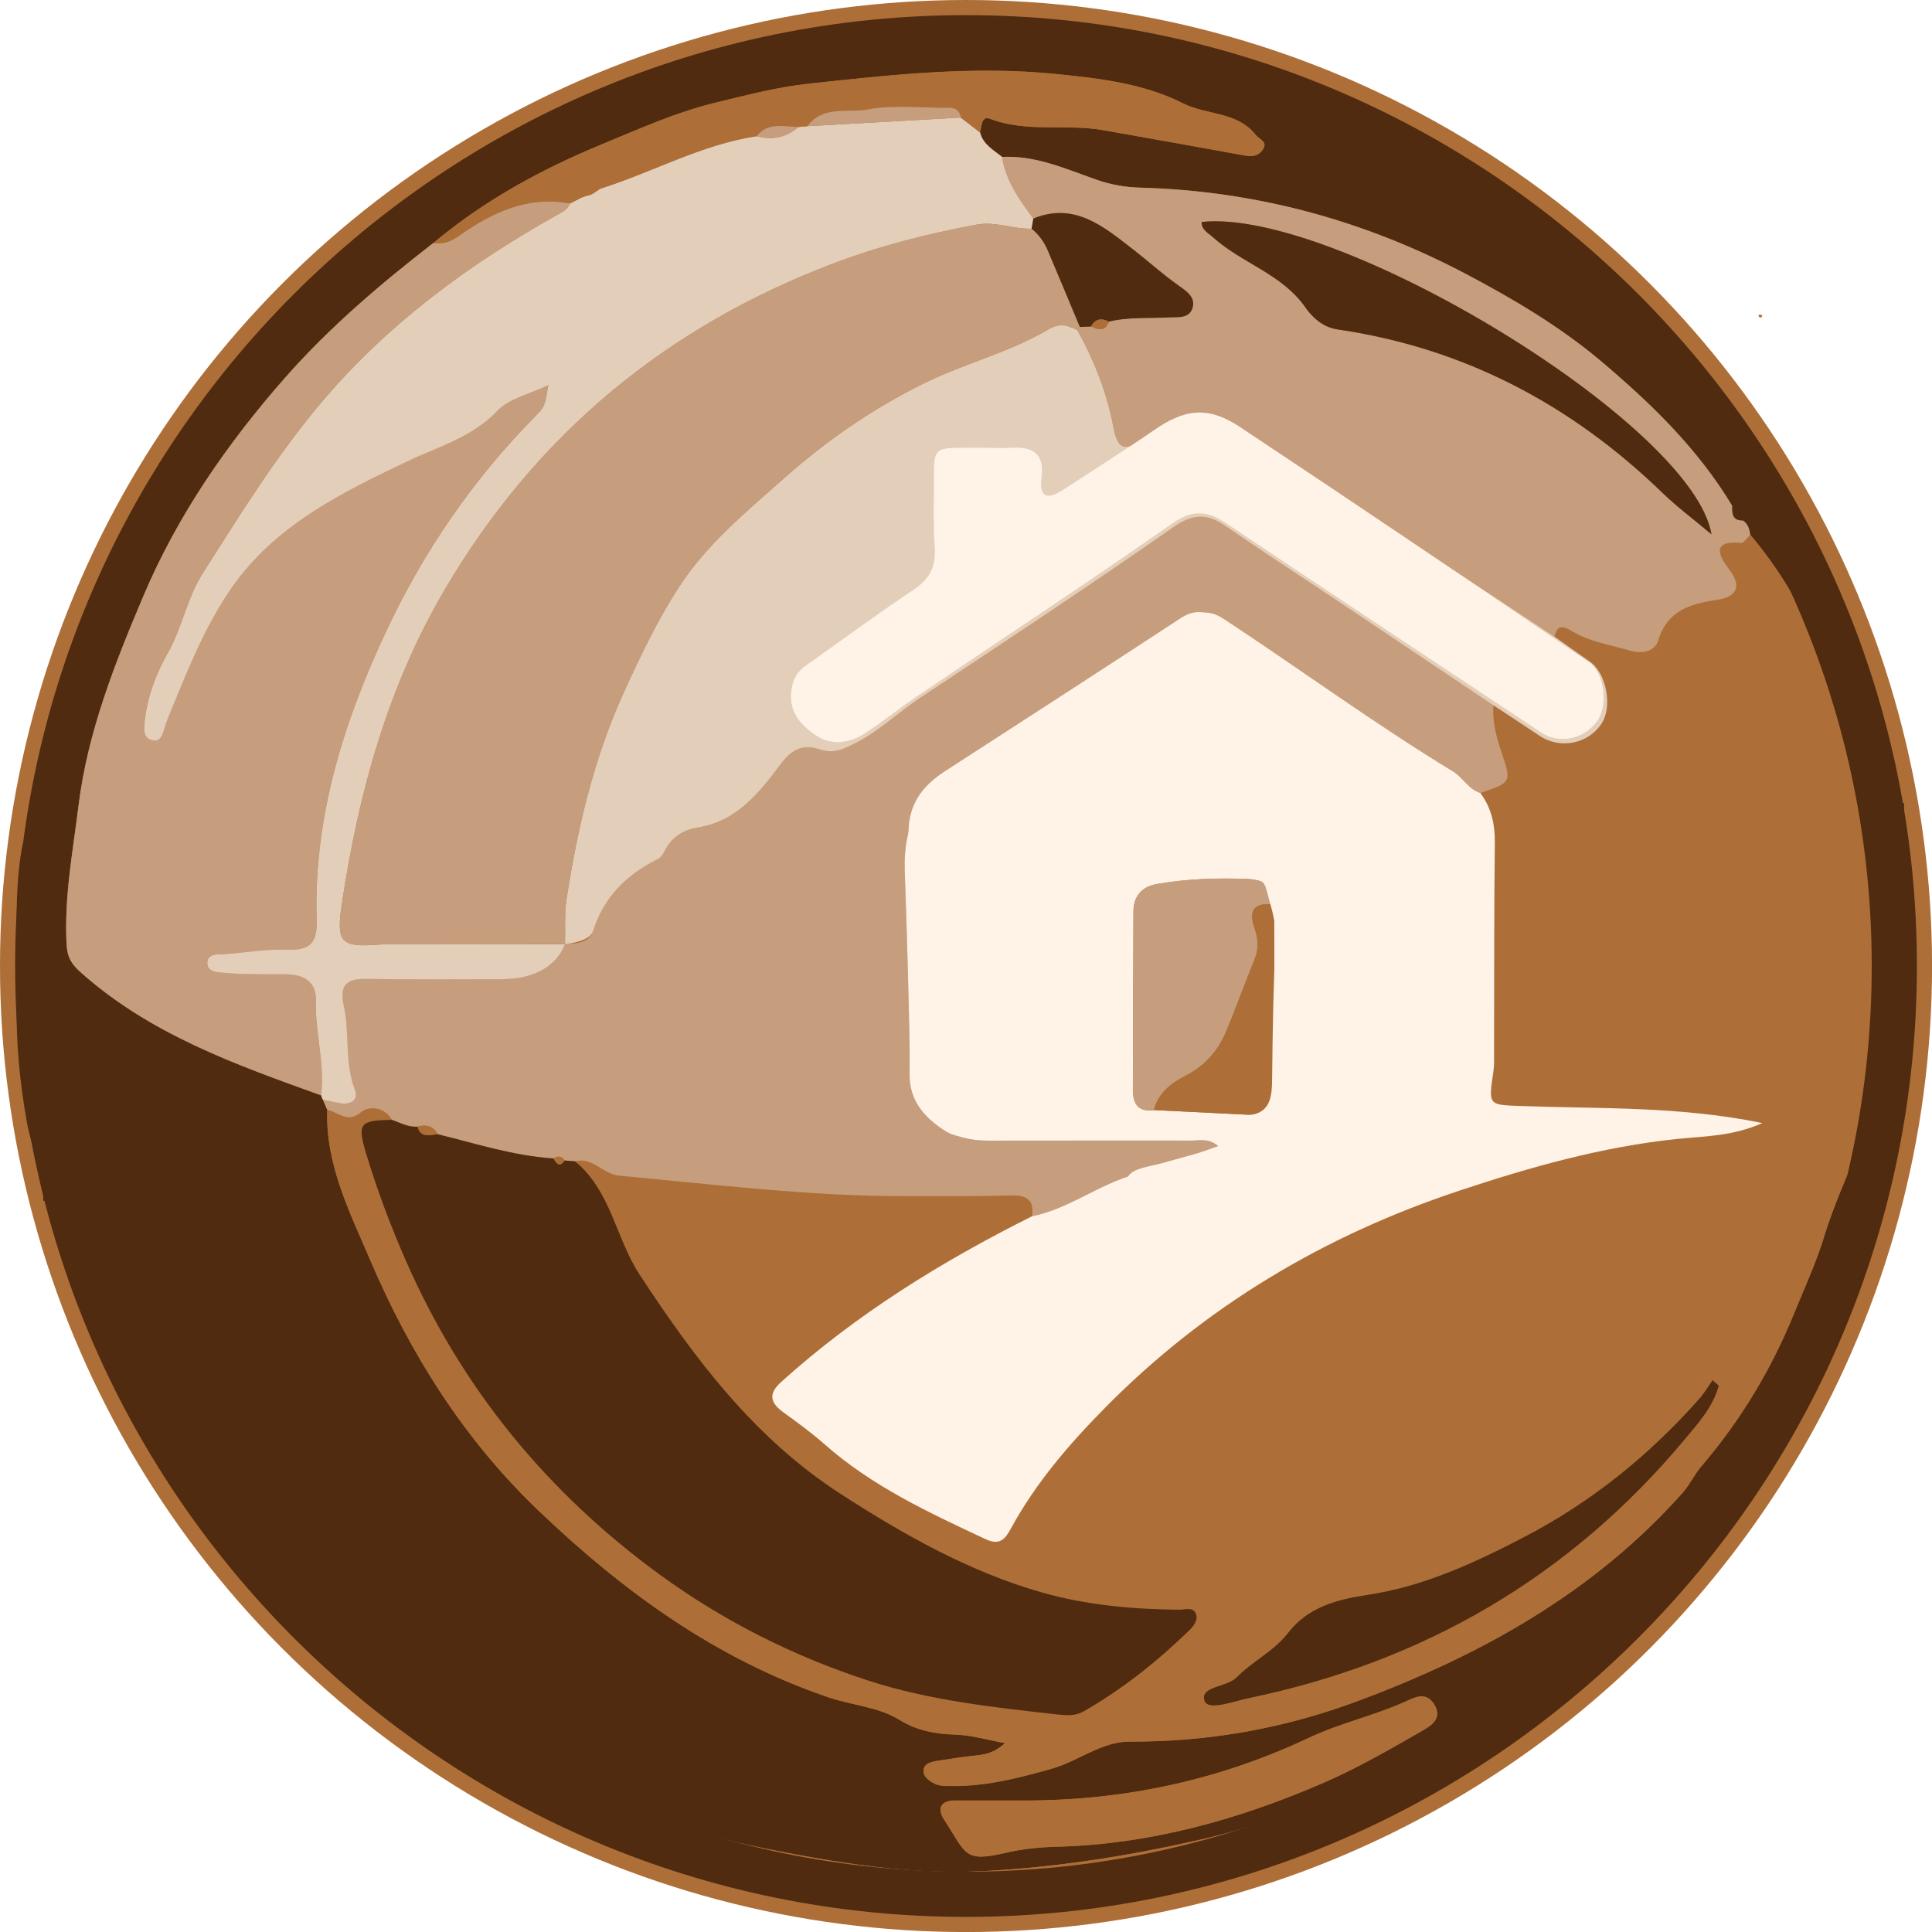 <?xml version="1.0" encoding="UTF-8"?><svg id="Calque_1" xmlns="http://www.w3.org/2000/svg" width="15.08cm" height="15.08cm" viewBox="0 0 427.53 427.53"><defs><style>.cls-1{fill:#e3ceb9;}.cls-2{fill:#fff2e6;}.cls-3{fill:#ad6f37;}.cls-4{fill:#c69e7d;}.cls-5{fill:#512b10;}</style></defs><circle class="cls-3" cx="213.77" cy="213.77" r="213.77"/><path class="cls-5" d="m192.58,6.23c3.66-.09,7.32-.18,10.97-.27,6.8,0,13.6,0,20.4,0,3.65.1,7.3.2,10.95.31-.15,2.97,1.86,3.06,4.04,3.04,6.47-.05,12.7.84,18.54,3.98,1.67.9,3.95.9,5.8-.4,1.82.14,3.64.28,5.46.42,3.95,3.44,8.66,4.19,13.68,3.83.27.02.53.09.78.2.58.9,1.38,1.24,2.43.94,0,0-.03-.03-.03-.03-.19,1.7,1.12,2.17,2.28,2.74,7.43,3.6,14.9,7.1,22.28,10.78,17.07,8.52,32.2,19.87,46.07,32.73,16.36,15.16,29.43,32.88,39.94,52.62,2.34,4.39,3.01,11.11,9.69,12.61,0,0-.03-.04-.03-.04-.2,1.06.09,1.88,1.14,2.33,4.23,8.96,7.63,18.21,10.05,27.82-3.77,9.1-2.51,14.32,4.33,17.96-.17,10.86,2.32,21.5,2.49,32.38.45,29.43-5.09,57.56-16.48,84.68-1.37,3.27-2.18,6.78-3.99,9.89-4.7-.67-7.95.84-10.55,5.14-8.51,14.08-17.13,27.99-29.27,39.6-9.4,8.99-18.24,18.43-29.06,25.93-21.32,14.78-44.09,26.1-69.61,31.85-15.67,3.52-31.48,6.01-47.46,6.8-16.26.81-32.21-1.84-48.23-5.04-35.11-7.02-65.12-23.3-91.43-46.78-20.69-18.47-37.39-40.08-49.37-65.1-3.02-6.3-6.34-12.76-7.6-19.51-1.31-7.03-3.89-11.25-11.23-11.91.23-6.09-2.59-11.56-3.62-17.42-1.56-8.86-2.47-17.71-2.2-26.67.34-11.2-.86-22.45,1.04-33.63.34-1.99,1.32-3.76,1.38-5.77,2.7-.28,2.75-2.28,3.32-4.35,1.34-4.82.72-9.92,2.67-14.67,5.7-13.96,10.12-28.3,17.48-41.74,7.47-13.63,14.7-27.31,24.79-39.12,12.26-14.34,26.15-27.03,41.78-37.86,3.01-2.09,7.08-3.3,8.85-7.07.67-.42,1.35-.83,2.03-1.24,5.63-1.24,10.12-4.55,14.59-7.91,4.53-2.56,14.92-7.83,15.58-7.91,5.71.38,10.7-1.33,15.01-5.06,1.83-.18,3.71-.29,4.44-2.45.26-.09.53-.16.81-.19,4.93,2.2,12.59.28,17.06-4.26.31-.07.62-.15.93-.23,2.89,1.61,5.72,2.58,8.06-.86.66,0,1.31,0,1.97,0,3.01,3.84,5.1,1.77,7.06-1.09Zm187.42,108.72c-.03-1.65,3.1-2.15,1.59-2.74-7.63-12.7-16.48-23.24-27.67-32.6-8.87-7.41-18.92-13.38-29.28-18.86-22.68-12-46.66-18.51-72.28-19.23-3.36-.09-6.46-.62-9.73-1.76-6.74-2.36-13.43-5.41-20.88-5.04-1.92-1.55-4.23-2.76-4.89-5.43.43-1.29.23-3.79,2.28-3.01,8.13,3.1,16.69,1.05,24.92,2.49,10.58,1.86,21.16,3.76,31.73,5.68,1.68.31,3.1-.25,3.82-1.61.84-1.57-.96-2.03-1.72-2.99-4.12-5.22-10.85-4.35-16.04-6.97-8.81-4.45-18.43-5.51-27.91-6.49-18.45-1.9-36.89.15-55.21,2.15-6.75.74-13.49,2.5-20.18,4.11-8.91,2.15-17.14,5.88-25.45,9.31-13.35,5.51-26.03,12.43-37.18,21.78-11.73,9.09-22.97,18.63-32.84,29.84-12.85,14.62-23.81,30.51-31.32,48.24-6.3,14.87-12.36,30.13-14.37,46.39-1.26,10.23-3.23,20.43-2.64,30.85.15,2.56.91,4.11,2.99,5.97,15.39,13.79,34.36,20.51,53.31,27.33.07.34.2.66.39.95.33.75.65,1.5.98,2.25-.42,12.1,5.02,22.75,9.53,33.3,8.85,20.71,20.71,39.65,37.31,55.48,18.73,17.86,39.17,32.75,64.05,41.22,5.26,1.79,11.05,2.08,15.83,5.05,3.8,2.36,7.95,3.09,12.19,3.21,3.66.11,7,1.15,11.09,1.89-2.13,1.94-3.99,2.48-6.08,2.7-2.96.31-5.9.75-8.84,1.22-1.27.21-2.89.51-3.1,1.92-.24,1.64,1.35,2.63,2.61,3.21,1.11.52,2.54.42,3.84.43,7.55.08,14.69-1.79,21.91-3.83,5.92-1.67,10.99-6.01,17.26-5.99,17.36.08,34.07-2.89,50.32-8.93,27.4-10.18,52.38-24.06,72.02-46.14,1.58-1.77,2.59-4.03,4.13-5.84,8.69-10.17,15.49-21.45,20.51-33.8,2.3-5.65,4.9-11.22,6.66-17.04,4.12-13.58,12.06-25.99,12.98-40.51.83-13.12,1.5-26.3-.26-39.39-2.02-15.03-6.96-29.37-11.56-43.74-3.72-11.61-9.59-22.24-17.5-31.67-.15-1.25-6.16-2.65-7.31-3.39Zm-155.14,283.47c-4.48,0-8.97,0-13.45,0-3.34,0-4.09,1.8-2.48,4.28,4.99,7.64,4.27,9.48,13.75,7.27,3.6-.84,7.36-1.22,11.06-1.31,20.81-.54,40.44-6.03,59.32-14.24,7.49-3.26,14.62-7.4,21.72-11.47,1.81-1.04,4.5-2.66,2.59-5.77-1.83-2.97-4.32-1.56-6.4-.63-6.94,3.12-14.49,4.78-21.29,7.99-20.59,9.71-42.16,14.14-64.84,13.88Z"/><path class="cls-3" d="m9.55,265.73c7.34.66,9.92,4.88,11.23,11.91,1.26,6.74,4.58,13.21,7.6,19.51,11.98,25.02,28.68,46.63,49.37,65.1,26.31,23.48,56.32,39.76,91.43,46.78,16.02,3.2,31.97,5.85,48.23,5.04,15.98-.79,31.79-3.28,47.46-6.8,25.52-5.74,48.29-17.06,69.61-31.85,10.82-7.5,19.65-16.94,29.06-25.93,12.14-11.61,20.76-25.52,29.27-39.6,2.6-4.3,5.85-5.81,10.55-5.14,1.18,4.52-3.51,6.28-4.73,9.73-.73,2.07-2.55,3.77-3.88,5.64-2.03.05-3.62,1-4.69,2.61-6.17,9.23-13.13,17.83-20.48,26.15-12.85,14.54-27.32,27.36-43.66,37.75-14.71,9.36-30.1,17.76-47.03,22.8-10.15,3.03-19.75,8.53-30.98,6.88-1.23-.18-2.58.27-3.85.51-13.8,2.66-27.78,2.32-41.63,1.49-8.08-.48-16.25-.78-24.31-1.85-2.38-.32-3.49.81-3.86,2.97-9.44-1.15-18.55-3.78-27.5-6.8-23.55-7.93-44.97-20.11-64.46-35.15-20.14-15.54-36.28-34.85-49.8-56.52-8.05-12.9-13.37-26.93-19.61-40.55-1.93-4.21-2.97-9.62-3.34-14.7Z"/><path class="cls-5" d="m174.25,419.44c.37-2.16,1.48-3.29,3.86-2.97,8.07,1.07,16.23,1.37,24.31,1.85,13.85.83,27.84,1.16,41.63-1.49,1.28-.25,2.62-.69,3.85-.51,11.23,1.65,20.83-3.85,30.98-6.88,16.92-5.04,32.32-13.45,47.03-22.8,16.34-10.39,30.8-23.21,43.66-37.75,7.36-8.32,14.31-16.92,20.48-26.15,1.07-1.61,2.66-2.55,4.69-2.61-12.92,21.21-28.59,39.92-48.26,55.5-11.35,8.99-23.31,16.92-35.88,23.85-13.55,7.47-28.25,12.57-43.19,16.67-18.05,4.95-36.58,7.48-55.22,6.51-12.64-.66-25.52.3-37.94-3.21Z"/><path class="cls-3" d="m105.06,37.43c-1.77,3.77-5.84,4.98-8.86,7.07-15.63,10.83-29.52,23.52-41.78,37.86-10.1,11.81-17.33,25.49-24.79,39.12-7.36,13.44-11.78,27.79-17.48,41.74-1.94,4.76-1.33,9.85-2.67,14.67-.57,2.07-.62,4.07-3.32,4.35-.98-7.39,1.61-14.23,3.32-21.2,3.61-.95,3.06-4.29,3.7-6.76,1.14-4.42,3.83-8.55,2.85-13.41,1.31-7.4,4.66-14.29,8.56-20.28,5.9-9.05,10.38-18.92,17.07-27.5,11.22-14.4,23.06-28.21,37.22-39.84,6.47-5.32,13.46-10.03,20.21-15.01,1.99-.27,3.98-.54,5.97-.8Z"/><path class="cls-3" d="m405.86,129.72c-6.68-1.5-7.35-8.22-9.69-12.61-10.52-19.74-23.59-37.45-39.94-52.62-13.87-12.85-29-24.21-46.07-32.73-7.38-3.68-14.85-7.19-22.28-10.78-1.17-.57-2.48-1.04-2.28-2.74,9.09,1.37,16.84,6.25,24.98,9.91,14.27,6.4,27.25,15.11,39.03,25.35,10.65,9.25,21.01,18.87,29.39,30.34.42.36.83.73,1.25,1.09,1.01,1.22,2.02,2.45,3.02,3.67-.03,1.64.09,3.18,2.3,3.25,0,0,0,0,0,0-.15,1.67-.02,3.17,2.15,3.39,1.23,1.76,2.45,3.51,3.68,5.27-.23,1.41.29,2.32,1.76,2.59.5,1.03,1,2.07,1.5,3.1-.1,1.47.54,2.31,2.06,2.4,1.16,2.21,2.32,4.41,3.48,6.62-.12,1.57-.03,3.04,1.92,3.5.73,3.84,3.95,6.84,3.74,11Z"/><path class="cls-3" d="m263.28,12.89c-1.85,1.3-4.13,1.3-5.8.4-5.84-3.14-12.07-4.03-18.54-3.98-2.18.02-4.19-.07-4.04-3.04,7.21.02,14.36.51,21.38,2.28,1.22,3.22,5.37,1.77,6.99,4.35Z"/><path class="cls-3" d="m421.35,177.8c-6.84-3.64-8.1-8.87-4.33-17.96,2.79,5.67,3.62,11.8,4.33,17.96Z"/><path class="cls-3" d="m118.24,27.03c.74,1.5,2.2,1.08,3.43,1.25-4.47,3.36-8.96,6.66-14.59,7.91.04-1.06.08-2.12.11-3.18,0,0,.14-.07.14-.07.84.09,1.61.01,2.04-.86,2.36-2.71,5.91-3.37,8.87-5.05Z"/><path class="cls-3" d="m174.56,8.42c-4.47,4.54-12.13,6.46-17.06,4.26,5.54-1.98,11.01-4.26,17.06-4.26Z"/><path class="cls-3" d="m139.73,17.53c2.65,2.03,4.37-.88,6.58-1.21,1.99-.3-3.35,4.44-9.06,4.06.2-1.49.32-3.04,2.48-2.84Z"/><path class="cls-3" d="m282.41,17.14c-5.03.36-9.74-.39-13.68-3.83.04-.53.07-1.06.11-1.59,4.96.73,9.35,2.87,13.57,5.42Z"/><path class="cls-3" d="m223.95,5.96c-6.8,0-13.6,0-20.4,0,6.8-1.56,13.6-1.87,20.4,0Z"/><path class="cls-3" d="m183.55,7.32c-2.34,3.44-5.17,2.47-8.06.86,2.48-2.2,5.33-.96,8.06-.86Z"/><path class="cls-3" d="m192.58,6.23c-1.96,2.86-4.05,4.93-7.06,1.09,2.43.15,4.5-2.05,7.06-1.09Z"/><path class="cls-3" d="m285.63,18.27c-1.05.31-1.85-.04-2.43-.94,1.05-.29,2.03-.43,2.43.94Z"/><path class="cls-3" d="m406.97,132.02c-1.05-.45-1.34-1.28-1.14-2.33,1.35.31,1.16,1.36,1.14,2.33Z"/><path class="cls-3" d="m390,69.87c-.35.63-.65.49-.9-.07.33-.26.63-.23.9.07Z"/><path class="cls-4" d="m380.23,84.93c-.42-.36-.83-.73-1.25-1.09.42.36.83.73,1.25,1.09Z"/><path class="cls-3" d="m387.32,118.35c7.9,9.43,13.78,20.06,17.49,31.67,4.6,14.37,9.54,28.71,11.56,43.74,1.76,13.09,1.09,26.27.26,39.39-.92,14.52-8.86,26.93-12.98,40.51-1.76,5.82-4.37,11.39-6.66,17.04-5.02,12.35-11.81,23.64-20.51,33.8-1.54,1.8-2.55,4.06-4.13,5.84-19.64,22.08-44.62,35.95-72.02,46.14-16.24,6.04-32.96,9.01-50.32,8.93-6.27-.03-11.34,4.31-17.26,5.99-7.22,2.04-14.37,3.91-21.91,3.83-1.29-.01-2.73.08-3.84-.43-1.26-.59-2.85-1.57-2.61-3.21.2-1.41,1.82-1.71,3.1-1.92,2.93-.47,5.88-.91,8.84-1.22,2.09-.22,3.96-.76,6.08-2.7-4.09-.74-7.43-1.78-11.09-1.89-4.24-.12-8.39-.85-12.19-3.21-4.78-2.97-10.57-3.25-15.83-5.05-24.88-8.47-45.32-23.36-64.05-41.22-16.6-15.83-28.46-34.77-37.31-55.48-4.5-10.54-9.95-21.2-9.53-33.29,2.44.44,4.38,3.13,7.54.47,1.6-1.35,5.11-1.2,6.77,1.74-7.25.1-7.71.79-5.62,7.72,2.44,8.07,5.4,15.91,8.81,23.66,12.39,28.2,31.24,51.14,56.12,69.28,14.05,10.24,29.59,18.05,46,23.39,13.55,4.41,27.97,5.98,42.21,7.56,1.84.2,3.76.31,5.49-.68,8.6-4.9,16.28-11.02,23.35-17.88,1.03-1,2.19-2.41,1.49-3.9-.65-1.4-2.34-.74-3.57-.75-10.27-.08-20.62-1.02-30.35-3.79-16.09-4.58-30.65-12.8-44.7-21.88-19.09-12.35-32.23-29.89-44.4-48.46-5.3-8.09-6.34-18.54-14.3-25.09,3.91-1.01,6.16,2.84,9.77,3.18,21.12,1.96,42.19,4.57,63.46,4.53,7.67-.01,15.35.07,23.01-.16,3.53-.11,5.42.82,4.89,4.62-19.99,10-38.87,21.65-55.5,36.66-2.65,2.4-2.73,4.39.43,6.68,3.11,2.25,6.31,4.58,9.11,7.06,10.57,9.37,23.1,15.15,35.67,21.04,3.21,1.5,4.38-.08,5.63-2.36,5.47-10.06,12.91-18.69,20.88-26.76,22.09-22.38,48.44-38.07,78.34-47.99,15.71-5.21,31.57-9.7,48.16-11.44,5.97-.63,12.27-.56,18.9-3.52-18.3-3.78-35.85-3.13-53.31-3.77-7.36-.27-7.34-.08-6.21-7.61.22-1.46.14-2.96.15-4.45.04-15.41-.01-30.82.17-46.23.05-4.08-.76-7.7-3.2-10.97,7-2.4,6.89-2.37,4.64-9.12-1.1-3.32-2.04-6.74-1.75-10.32,3.42,2.26,6.86,4.5,10.26,6.78,4.47,3.01,10.66,1.8,13.66-2.7,2.54-3.82,1.08-11.25-2.67-13.82-2.59-1.77-5.14-3.62-7.7-5.43.62-3.02,2.17-2.19,4.04-1.09,3.9,2.29,8.39,2.94,12.65,4.19,2.55.74,5.45.32,6.24-2.26,2.06-6.69,7.1-8.1,13.15-9,3.52-.52,5.76-2.5,2.6-6.63-1.94-2.53-4.59-6.62,2.59-5.94.61.06,1.35-1.17,2.03-1.79Zm-6.97,188.28c-.46-.4-.91-.81-1.37-1.21-.96,1.36-1.8,2.82-2.9,4.06-11.06,12.5-23.83,22.85-38.72,30.61-11.06,5.76-22.34,10.98-34.8,12.85-6.84,1.02-13.16,2.75-17.51,8.39-3.16,4.09-7.87,6.25-11.34,9.81-2.28,2.33-8.27,1.94-7.15,5.25.77,2.27,6.52.06,9.77-.61,38.69-8.04,71.04-26.83,96.36-57.12,3.04-3.63,6.36-7.25,7.66-12.03Z"/><path class="cls-4" d="m330.48,156.05c-.29,3.59.65,7.01,1.75,10.32,2.24,6.75,2.35,6.72-4.64,9.12-2.64-.83-3.85-3.44-6.07-4.79-17.38-10.56-33.76-22.6-50.73-33.76-3.08-2.03-5.81-1.75-8.8.2-16.3,10.67-32.5,21.51-49.06,31.77-9.23,5.71-13.11,13.48-12.72,23.98.52,14.21.88,28.43,1.16,42.64.2,10.39,6.69,16.87,17.28,16.88,14.97,0,29.94-.05,44.91-.01,1.8,0,3.83-.61,6.01,1.21-6.58,2.26-12.45,4.6-18.51,6.29-7.95,2.22-14.53,7.59-22.67,9.25.53-3.8-1.36-4.73-4.89-4.62-7.66.24-15.34.15-23.01.16-21.27.04-42.34-2.58-63.46-4.53-3.61-.34-5.86-4.18-9.77-3.18-.78-.06-1.55-.13-2.32-.19-.66-1.03-1.5-1.06-2.45-.44-8.79-.56-17.13-3.27-25.6-5.35-.99-1.88-2.58-2.21-4.49-1.69-2.07.17-3.82-.86-5.67-1.51-1.66-2.95-5.17-3.09-6.77-1.74-3.15,2.66-5.09-.02-7.54-.47-.32-.75-.65-1.5-.98-2.25,1.26.26,2.51.54,3.77.77,2.37.42,4.16-.73,3.31-2.93-2.35-6.07-1.1-12.5-2.46-18.58-1.05-4.71.63-6.05,5.03-5.99,10.07.13,20.15.11,30.22.05,6.92-.04,11.97-3,13.67-7.78,2.58.09,5.54-.48,6.27-2.8,2.39-7.58,7.38-12.53,14.3-15.97.62-.31,1.14-1.02,1.46-1.66,1.51-3.12,4.12-4.85,7.41-5.36,8.81-1.37,13.79-7.98,18.51-14.21,2.62-3.47,5.19-4.17,8.4-3.09,3.12,1.05,5.23.02,7.82-1.28,5.4-2.71,9.67-6.91,14.63-10.2,18.75-12.42,37.5-24.83,55.94-37.69,4.34-3.03,7.46-3,11.49-.23,8.74,6,17.63,11.78,26.44,17.67,10.95,7.32,21.89,14.66,32.83,21.98Z"/><path class="cls-4" d="m71.04,242.39c-18.95-6.82-37.92-13.54-53.31-27.33-2.07-1.86-2.84-3.41-2.99-5.97-.59-10.42,1.38-20.61,2.64-30.85,2.01-16.26,8.07-31.52,14.37-46.39,7.51-17.74,18.47-33.63,31.32-48.24,9.86-11.21,21.11-20.75,32.83-29.84,2.12.34,3.79-.29,5.62-1.57,7.33-5.15,15.17-8.93,24.6-7.19-.49,1.34-1.65,1.87-2.81,2.52-19.69,11.03-37.63,24.23-52.24,41.55-9.92,11.76-17.97,24.79-26.2,37.73-3.52,5.53-4.53,11.98-7.77,17.69-2.52,4.43-4.53,9.67-5.11,15.08-.19,1.76-.39,3.65,1.6,4.21,1.91.54,2.38-1.24,2.81-2.71.26-.89.58-1.76.93-2.62,4.01-9.73,7.84-19.62,13.85-28.31,9.61-13.88,24.35-21.11,39.07-28.12,6.84-3.26,14.19-5.23,19.76-11.1,2.63-2.78,7.21-3.74,11.31-5.72-.81,4.72-.77,4.76-2.98,7-13.56,13.74-24.41,29.54-32.57,46.78-9.61,20.3-16.43,41.65-15.71,64.57.15,4.71-1.22,6.76-6.3,6.57-4.61-.17-9.26.61-13.9.97-1.63.13-3.93-.22-4.01,1.95-.07,2.13,2.55,2.13,3.9,2.24,4.46.38,8.96.29,13.44.3,3.95.01,6.79,1.6,6.68,5.76-.19,7.06,2.04,13.96,1.15,21.03Z"/><path class="cls-1" d="m71.04,242.39c.89-7.07-1.35-13.97-1.15-21.03.11-4.15-2.73-5.74-6.68-5.76-4.48-.01-8.99.08-13.44-.3-1.35-.11-3.97-.12-3.9-2.24.07-2.17,2.37-1.82,4.01-1.95,4.63-.36,9.28-1.14,13.9-.97,5.08.19,6.45-1.86,6.3-6.57-.72-22.92,6.1-44.27,15.71-64.57,8.16-17.25,19.01-33.04,32.57-46.78,2.21-2.24,2.17-2.27,2.98-7-4.1,1.98-8.68,2.94-11.31,5.72-5.57,5.87-12.92,7.84-19.76,11.1-14.73,7.01-29.46,14.24-39.07,28.12-6.02,8.69-9.84,18.58-13.85,28.31-.35.86-.68,1.73-.93,2.62-.43,1.47-.9,3.25-2.81,2.71-2-.56-1.79-2.46-1.6-4.21.58-5.41,2.6-10.65,5.11-15.08,3.24-5.7,4.25-12.16,7.77-17.69,8.23-12.93,16.28-25.97,26.2-37.73,14.61-17.32,32.55-30.52,52.24-41.55,1.17-.65,2.32-1.18,2.81-2.52.76-.38,1.52-.77,2.27-1.15.39-3.42,1.11-1.53,4.51-2.14,11.58-3.67,22.33-9.75,34.53-11.6,3.44.93,6.54.31,9.25-2.03.66-.06,1.32-.12,1.99-.18,11.31-.64,22.62-1.27,33.93-1.91,1.42,1.1,2.84,2.2,4.26,3.3.66,2.67,2.97,3.88,4.89,5.43.83,5.28,3.83,9.48,6.92,13.63-.13.75-.26,1.5-.38,2.24-4.1.14-8.01-1.68-12.21-.89-10.82,2.02-21.4,4.68-31.74,8.61-37.13,14.1-65.82,37.98-85.88,72.06-12.67,21.53-19.13,45.09-22.81,69.52-1.33,8.82-.25,9.76,8.4,9.1,1.3-.1,2.62-.02,3.93-.02,12.35-.01,24.71-.03,37.06-.04l-.05-.05c-1.7,4.78-6.76,7.74-13.67,7.78-10.07.06-20.15.08-30.22-.05-4.4-.06-6.08,1.28-5.03,5.99,1.35,6.08.11,12.51,2.46,18.58.85,2.19-.94,3.35-3.31,2.93-1.26-.23-2.52-.51-3.77-.77-.19-.29-.32-.61-.39-.95Z"/><path class="cls-4" d="m228.67,48.36c-3.1-4.15-6.09-8.34-6.92-13.63,7.45-.37,14.14,2.68,20.88,5.04,3.27,1.14,6.37,1.66,9.73,1.76,25.62.72,49.6,7.24,72.28,19.23,10.37,5.48,20.41,11.45,29.28,18.86,11.19,9.35,21.76,19.58,29.39,32.27-.04,1.69-.02,3.35,2.39,3.29,1.14.75,1.45,1.92,1.61,3.16-.68.63-1.41,1.85-2.02,1.8-7.17-.68-4.52,3.41-2.59,5.94,3.16,4.13.92,6.11-2.6,6.63-6.05.9-11.09,2.31-13.15,9-.79,2.58-3.7,3-6.24,2.26-4.27-1.25-8.76-1.9-12.65-4.19-1.87-1.1-3.42-1.93-4.04,1.09-23.26-15.42-46.65-30.66-69.69-46.4-6-4.1-11.08-4.52-16.81-.42-1.51,1.08-3.14,2-4.66,3.08-3.96,2.82-5.56,2.28-6.48-2.6-1.44-7.66-4.25-14.79-8.03-21.58.21-.21.41-.42.62-.63.83-.03,1.65-.06,2.48-.09,1.62.75,3.16,1.19,3.94-1.09,4.38-1.06,8.86-.69,13.3-.94,1.89-.1,4.48.34,5.22-2.11.7-2.32-1.28-3.66-2.96-4.84-3.59-2.53-6.83-5.49-10.29-8.16-6.36-4.91-12.8-10.5-21.98-6.76Zm37.24.76c-.04,1.77,1.45,2.43,2.51,3.38,6.34,5.76,15.26,8.06,20.48,15.57,1.33,1.92,3.66,4.33,7.09,4.83,27.98,4.08,51.7,16.62,71.86,36.13,3.23,3.12,6.86,5.83,10.88,9.21-4.03-24.43-83.2-72.34-112.82-69.12Z"/><path class="cls-3" d="m216.86,29.31c-1.42-1.1-2.84-2.2-4.26-3.3-.22-1.56-1.19-2.16-2.71-2.15-5.96.05-12.07-.71-17.84.36-4.45.82-9.94-.95-13.38,3.7-.66.06-1.32.12-1.99.18-3.24-.03-6.73-1.16-9.25,2.03-12.2,1.85-22.95,7.93-34.53,11.6-3.12,2.16-1.51.94-4.51,2.14-.76.38-1.52.77-2.27,1.15-9.42-1.75-17.27,2.03-24.6,7.19-1.83,1.28-3.5,1.91-5.62,1.57,11.15-9.35,23.83-16.27,37.18-21.79,8.31-3.43,16.55-7.16,25.45-9.31,6.7-1.61,13.43-3.37,20.18-4.11,18.33-2,36.77-4.06,55.21-2.15,9.48.98,19.11,2.04,27.91,6.49,5.18,2.62,11.92,1.74,16.04,6.97.76.96,2.56,1.41,1.72,2.99-.72,1.36-2.14,1.91-3.82,1.61-10.57-1.92-21.14-3.82-31.73-5.68-8.23-1.44-16.79.61-24.92-2.49-2.05-.78-1.85,1.72-2.28,3.01Z"/><path class="cls-3" d="m224.87,398.43c22.67.26,44.25-4.17,64.84-13.88,6.8-3.21,14.35-4.87,21.29-7.99,2.08-.93,4.57-2.35,6.4.63,1.91,3.11-.78,4.73-2.59,5.77-7.1,4.07-14.23,8.21-21.72,11.47-18.89,8.21-38.51,13.7-59.32,14.24-3.7.1-7.47.47-11.06,1.31-9.48,2.21-8.76.37-13.75-7.27-1.62-2.47-.86-4.28,2.48-4.28,4.48,0,8.97,0,13.45,0Z"/><path class="cls-2" d="m228.39,269.15c8.14-1.66,14.72-7.03,22.67-9.25,6.06-1.69,11.93-4.03,18.51-6.29-2.17-1.82-4.21-1.2-6.01-1.21-14.97-.04-29.94.02-44.91.01-10.59,0-17.08-6.49-17.28-16.88-.27-14.22-.64-28.43-1.16-42.64-.39-10.5,3.49-18.26,12.72-23.98,16.56-10.26,32.76-21.1,49.06-31.77,2.99-1.96,5.71-2.23,8.8-.2,16.97,11.16,33.35,23.2,50.73,33.76,2.22,1.35,3.43,3.96,6.07,4.79,2.43,3.26,3.24,6.89,3.2,10.97-.18,15.41-.12,30.82-.17,46.23,0,1.48.07,2.99-.15,4.45-1.12,7.53-1.15,7.34,6.21,7.61,17.45.64,35.01,0,53.31,3.77-6.62,2.96-12.93,2.9-18.9,3.52-16.6,1.74-32.45,6.22-48.16,11.44-29.89,9.92-56.24,25.61-78.34,47.99-7.97,8.07-15.4,16.7-20.88,26.76-1.24,2.28-2.42,3.87-5.63,2.36-12.57-5.89-25.09-11.68-35.67-21.04-2.8-2.48-6-4.8-9.11-7.06-3.16-2.29-3.08-4.28-.43-6.68,16.63-15.01,35.51-26.66,55.5-36.66Zm26.96-23.5c6.86.34,13.72.66,20.58,1.02,4.11.21,6.3-1.45,6.25-5.78-.13-13.56-.18-27.12-.25-40.68.32-4.21-2.33-5.54-5.87-5.69-6.69-.28-13.37-.04-19.98,1.1-3.46.59-5.23,2.71-5.25,6.12-.08,13.12-.08,26.24-.13,39.36-.01,3.11,1.13,5.02,4.65,4.56Z"/><path class="cls-1" d="m238.35,72.98c3.78,6.79,6.59,13.91,8.03,21.58.92,4.88,2.52,5.41,6.48,2.6,1.52-1.08,3.15-2,4.66-3.08,5.73-4.1,10.81-3.68,16.81.42,23.04,15.74,46.43,30.97,69.69,46.4,2.57,1.81,5.11,3.66,7.7,5.43,3.75,2.56,5.21,10,2.67,13.82-2.99,4.5-9.18,5.71-13.66,2.7-3.4-2.29-6.83-4.52-10.26-6.78-10.94-7.33-21.88-14.67-32.83-21.99-8.81-5.89-17.7-11.67-26.44-17.67-4.03-2.77-7.15-2.8-11.49.23-18.44,12.86-37.19,25.28-55.94,37.69-4.96,3.28-9.23,7.49-14.63,10.2-2.59,1.3-4.7,2.33-7.82,1.28-3.21-1.08-5.78-.38-8.4,3.09-4.71,6.23-9.69,12.84-18.51,14.21-3.28.51-5.89,2.23-7.41,5.36-.31.64-.84,1.35-1.46,1.66-6.92,3.44-11.91,8.38-14.3,15.97-.73,2.31-6.22,2.85-6.22,2.85.1-3.33-.16-6.72.34-9.99,2.42-15.72,6.04-31.18,12.66-45.73,3.63-7.98,7.42-15.94,12.22-23.34,6.23-9.6,15.1-16.83,23.49-24.27,9.24-8.19,19.46-15.25,30.75-20.81,8.99-4.43,18.84-6.81,27.44-11.89,2.68-1.58,4.29-.93,6.4.07Z"/><path class="cls-5" d="m124.93,256.8c.77.06,1.55.12,2.32.19,7.97,6.55,9,17,14.3,25.09,12.17,18.57,25.31,36.11,44.4,48.46,14.05,9.09,28.61,17.31,44.7,21.88,9.73,2.77,20.07,3.71,30.35,3.79,1.23,0,2.92-.65,3.57.75.7,1.5-.46,2.91-1.49,3.9-7.07,6.86-14.75,12.98-23.35,17.88-1.73.98-3.65.88-5.49.68-14.25-1.58-28.67-3.14-42.21-7.56-16.41-5.35-31.95-13.15-46-23.39-24.88-18.14-43.73-41.08-56.12-69.28-3.41-7.75-6.37-15.59-8.81-23.66-2.09-6.93-1.63-7.61,5.62-7.72,1.85.64,3.6,1.67,5.67,1.5.72,2.59,2.74,1.8,4.49,1.69,8.47,2.08,16.8,4.79,25.6,5.35.65,1.05,1.29,2.12,2.45.45Z"/><path class="cls-5" d="m380.35,306.63c-1.3,4.77-4.62,8.39-7.66,12.03-25.32,30.29-57.67,49.09-96.36,57.12-3.25.67-9,2.88-9.77.61-1.12-3.31,4.87-2.92,7.15-5.25,3.48-3.57,8.19-5.73,11.34-9.81,4.35-5.64,10.67-7.37,17.51-8.39,12.45-1.86,23.73-7.08,34.8-12.85,14.89-7.76,27.66-18.11,38.72-30.61,1.1-1.24,1.94-2.7,2.9-4.06.46.4.91.81,1.37,1.21Z"/><path class="cls-3" d="m96.88,251c-1.75.1-3.77.9-4.49-1.69,1.91-.51,3.5-.18,4.49,1.69Z"/><path class="cls-3" d="m124.93,256.8c-1.16,1.67-1.8.6-2.45-.45.96-.61,1.8-.58,2.45.45Z"/><path class="cls-4" d="m238.35,72.98c-2.12-1-3.73-1.66-6.4-.07-8.59,5.08-18.44,7.46-27.44,11.89-11.29,5.56-21.51,12.62-30.75,20.81-8.4,7.44-17.27,14.67-23.49,24.27-4.8,7.4-8.58,15.36-12.22,23.34-6.62,14.55-10.24,30-12.66,45.73-.5,3.27-.25,6.66-.34,9.99-12.35.01-24.71.03-37.06.04-1.31,0-2.63-.08-3.93.02-8.64.66-9.73-.28-8.4-9.1,3.68-24.42,10.14-47.99,22.81-69.52,20.06-34.07,48.75-57.96,85.88-72.06,10.34-3.92,20.92-6.58,31.74-8.61,4.2-.79,8.11,1.03,12.21.89,1.59,1.3,2.78,2.92,3.57,4.79,2.39,5.64,4.74,11.3,7.11,16.95-.21.21-.41.42-.62.63Z"/><path class="cls-5" d="m238.96,72.35c-2.37-5.65-4.71-11.31-7.11-16.95-.79-1.87-1.98-3.49-3.57-4.79.13-.75.26-1.5.38-2.24,9.18-3.74,15.62,1.85,21.98,6.76,3.45,2.67,6.69,5.64,10.29,8.16,1.67,1.18,3.65,2.51,2.96,4.84-.73,2.45-3.32,2.01-5.22,2.11-4.44.25-8.92-.13-13.3.93-1.65-.83-3.01-.63-3.94,1.09-.83.03-1.65.06-2.48.09Z"/><path class="cls-4" d="m178.68,27.92c3.44-4.65,8.93-2.88,13.38-3.7,5.77-1.07,11.88-.31,17.84-.36,1.52-.01,2.49.58,2.71,2.15-11.31.64-22.62,1.27-33.93,1.91Z"/><path class="cls-4" d="m167.44,30.13c2.52-3.2,6.01-2.06,9.25-2.03-2.71,2.34-5.81,2.96-9.25,2.03Z"/><path class="cls-5" d="m265.91,49.12c29.62-3.22,108.79,44.69,112.82,69.12-4.02-3.38-7.65-6.09-10.88-9.21-20.16-19.51-43.88-32.05-71.86-36.13-3.44-.5-5.76-2.92-7.09-4.83-5.23-7.51-14.14-9.81-20.48-15.57-1.05-.96-2.54-1.61-2.51-3.38Z"/><path class="cls-3" d="m241.44,72.25c.93-1.72,2.29-1.92,3.94-1.09-.78,2.28-2.31,1.84-3.94,1.09Z"/><path class="cls-4" d="m255.34,245.65c-3.52.46-4.66-1.45-4.65-4.56.05-13.12.05-26.24.13-39.36.02-3.4,1.79-5.52,5.25-6.12,6.62-1.14,13.3-1.38,19.98-1.1,3.53.15,6.19,1.48,5.87,5.69-4.14-.59-5.74,1.04-4.35,5.06.81,2.34,1.05,4.56.08,6.94-2.16,5.3-4.09,10.69-6.29,15.97-1.82,4.37-4.74,7.72-9.16,9.95-3.09,1.56-5.93,3.81-6.87,7.53Z"/><path class="cls-3" d="m255.34,245.65c.94-3.71,3.78-5.97,6.87-7.53,4.42-2.23,7.34-5.58,9.16-9.95,2.2-5.28,4.13-10.67,6.29-15.97.97-2.38.73-4.6-.08-6.94-1.39-4.01.21-5.65,4.35-5.06.08,13.56.12,27.12.25,40.68.04,4.32-2.14,5.99-6.25,5.78-6.86-.36-13.72-.68-20.58-1.02Z"/><path class="cls-2" d="m201.25,209.8c0-7.99.46-16.01-.14-23.96-.53-7.04,2.42-11.57,7.98-15.16,17.44-11.27,34.88-22.56,52.25-33.93,3.44-2.25,6.17-1.31,9.2.78,12.99,8.94,26.03,17.8,39.11,26.6,5.23,3.52,11.05,6.14,15.46,10.87,4.15,4.46,5.15,9.19,2.52,14.78-1.42,3.01-2.41,6.22-3.57,9.34-.38,1.02-.45,2.3-1.88,2.45-1.27.13-2.29-.6-2.58-1.72-.64-2.54-1.97-3.87-4.74-3.63-3.18.27-4.54,2.56-5.29,5.07-1.77,6-3.6,12.02-4.7,18.16-.57,3.19-1.81,5.25-4.65,6.24-4.55,1.58-6.88,4.91-7.95,9.29-1.13,4.62-3.84,8.04-7.98,10.17-3.46,1.78-2.27,5.19-2.99,7.77-1.63,5.88-3.49,7.58-9.38,6.18-4.9-1.17-9.07.25-13.45,2.24-2.81,1.28-7.84,3.84-8.87.65-1.06-3.3,4.41-3.7,7.48-4.58,3.56-1.02,7.16-1.93,10.7-3.01,2.72-.82,5.42-1.74,5.57-5.33.05-1.22.88-2.14,2.14-2.2,5.9-.26,5.98-4.25,6.02-8.64.1-10.2.3-20.4.76-30.59.17-3.85-1.14-7.27-2.04-10.83-.7-2.76-3.19-2.89-5.4-2.98-6.73-.3-13.45.02-20.1,1.13-4.65.78-6,4.38-6.08,8.2-.27,12.26-.16,24.52-.25,36.78-.02,2.66,1.56,4.49,3.03,6.4.78,1.02,1.91,1.95,1.2,3.42-.73,1.51-2.24,1.09-3.48,1.1-9.54.06-19.09-.01-28.63.14-3.84.06-7.63,1.64-11.41-.79-4.68-3.01-7.86-6.69-7.83-12.54.06-9.29.01-18.58.01-27.87h-.07Z"/><path class="cls-2" d="m218.37,99.1c1.87,0,3.75.09,5.61-.02,4.66-.28,7.16,1.46,6.5,6.46-.65,4.89,1.53,4.97,4.93,2.75,6.76-4.41,13.6-8.72,20.24-13.29,6.22-4.28,11.57-5.29,18.74-.52,25.88,17.2,51.65,34.58,77.31,52.1,3.37,2.3,4.23,9.64,1.68,13.07-2.95,3.97-8.35,5.08-12.27,2.48-23.25-15.41-46.52-30.79-69.71-46.29-4.18-2.79-7.42-3.19-11.98,0-18.76,13.11-37.9,25.68-56.87,38.5-3.85,2.6-7.43,5.58-11.35,8.06-3.31,2.09-7.24,2.6-10.56.38-3.4-2.27-6.19-5.2-5.5-10.13.35-2.51,1.33-4.07,3.26-5.42,7.91-5.57,15.68-11.34,23.73-16.7,3.53-2.35,4.99-5.06,4.72-9.24-.33-5-.18-10.02-.18-15.04,0-7.12.04-7.14,7.21-7.17,1.5,0,2.99,0,4.49,0Z"/><path class="cls-5" d="m213.77,424.19C97.74,424.19,3.35,329.79,3.35,213.77S97.74,3.35,213.77,3.35s210.42,94.39,210.42,210.42-94.39,210.42-210.42,210.42Zm0-410.84C103.25,13.35,13.35,103.25,13.35,213.77s89.91,200.42,200.42,200.42,200.42-89.91,200.42-200.42S324.28,13.35,213.77,13.35Z"/></svg>